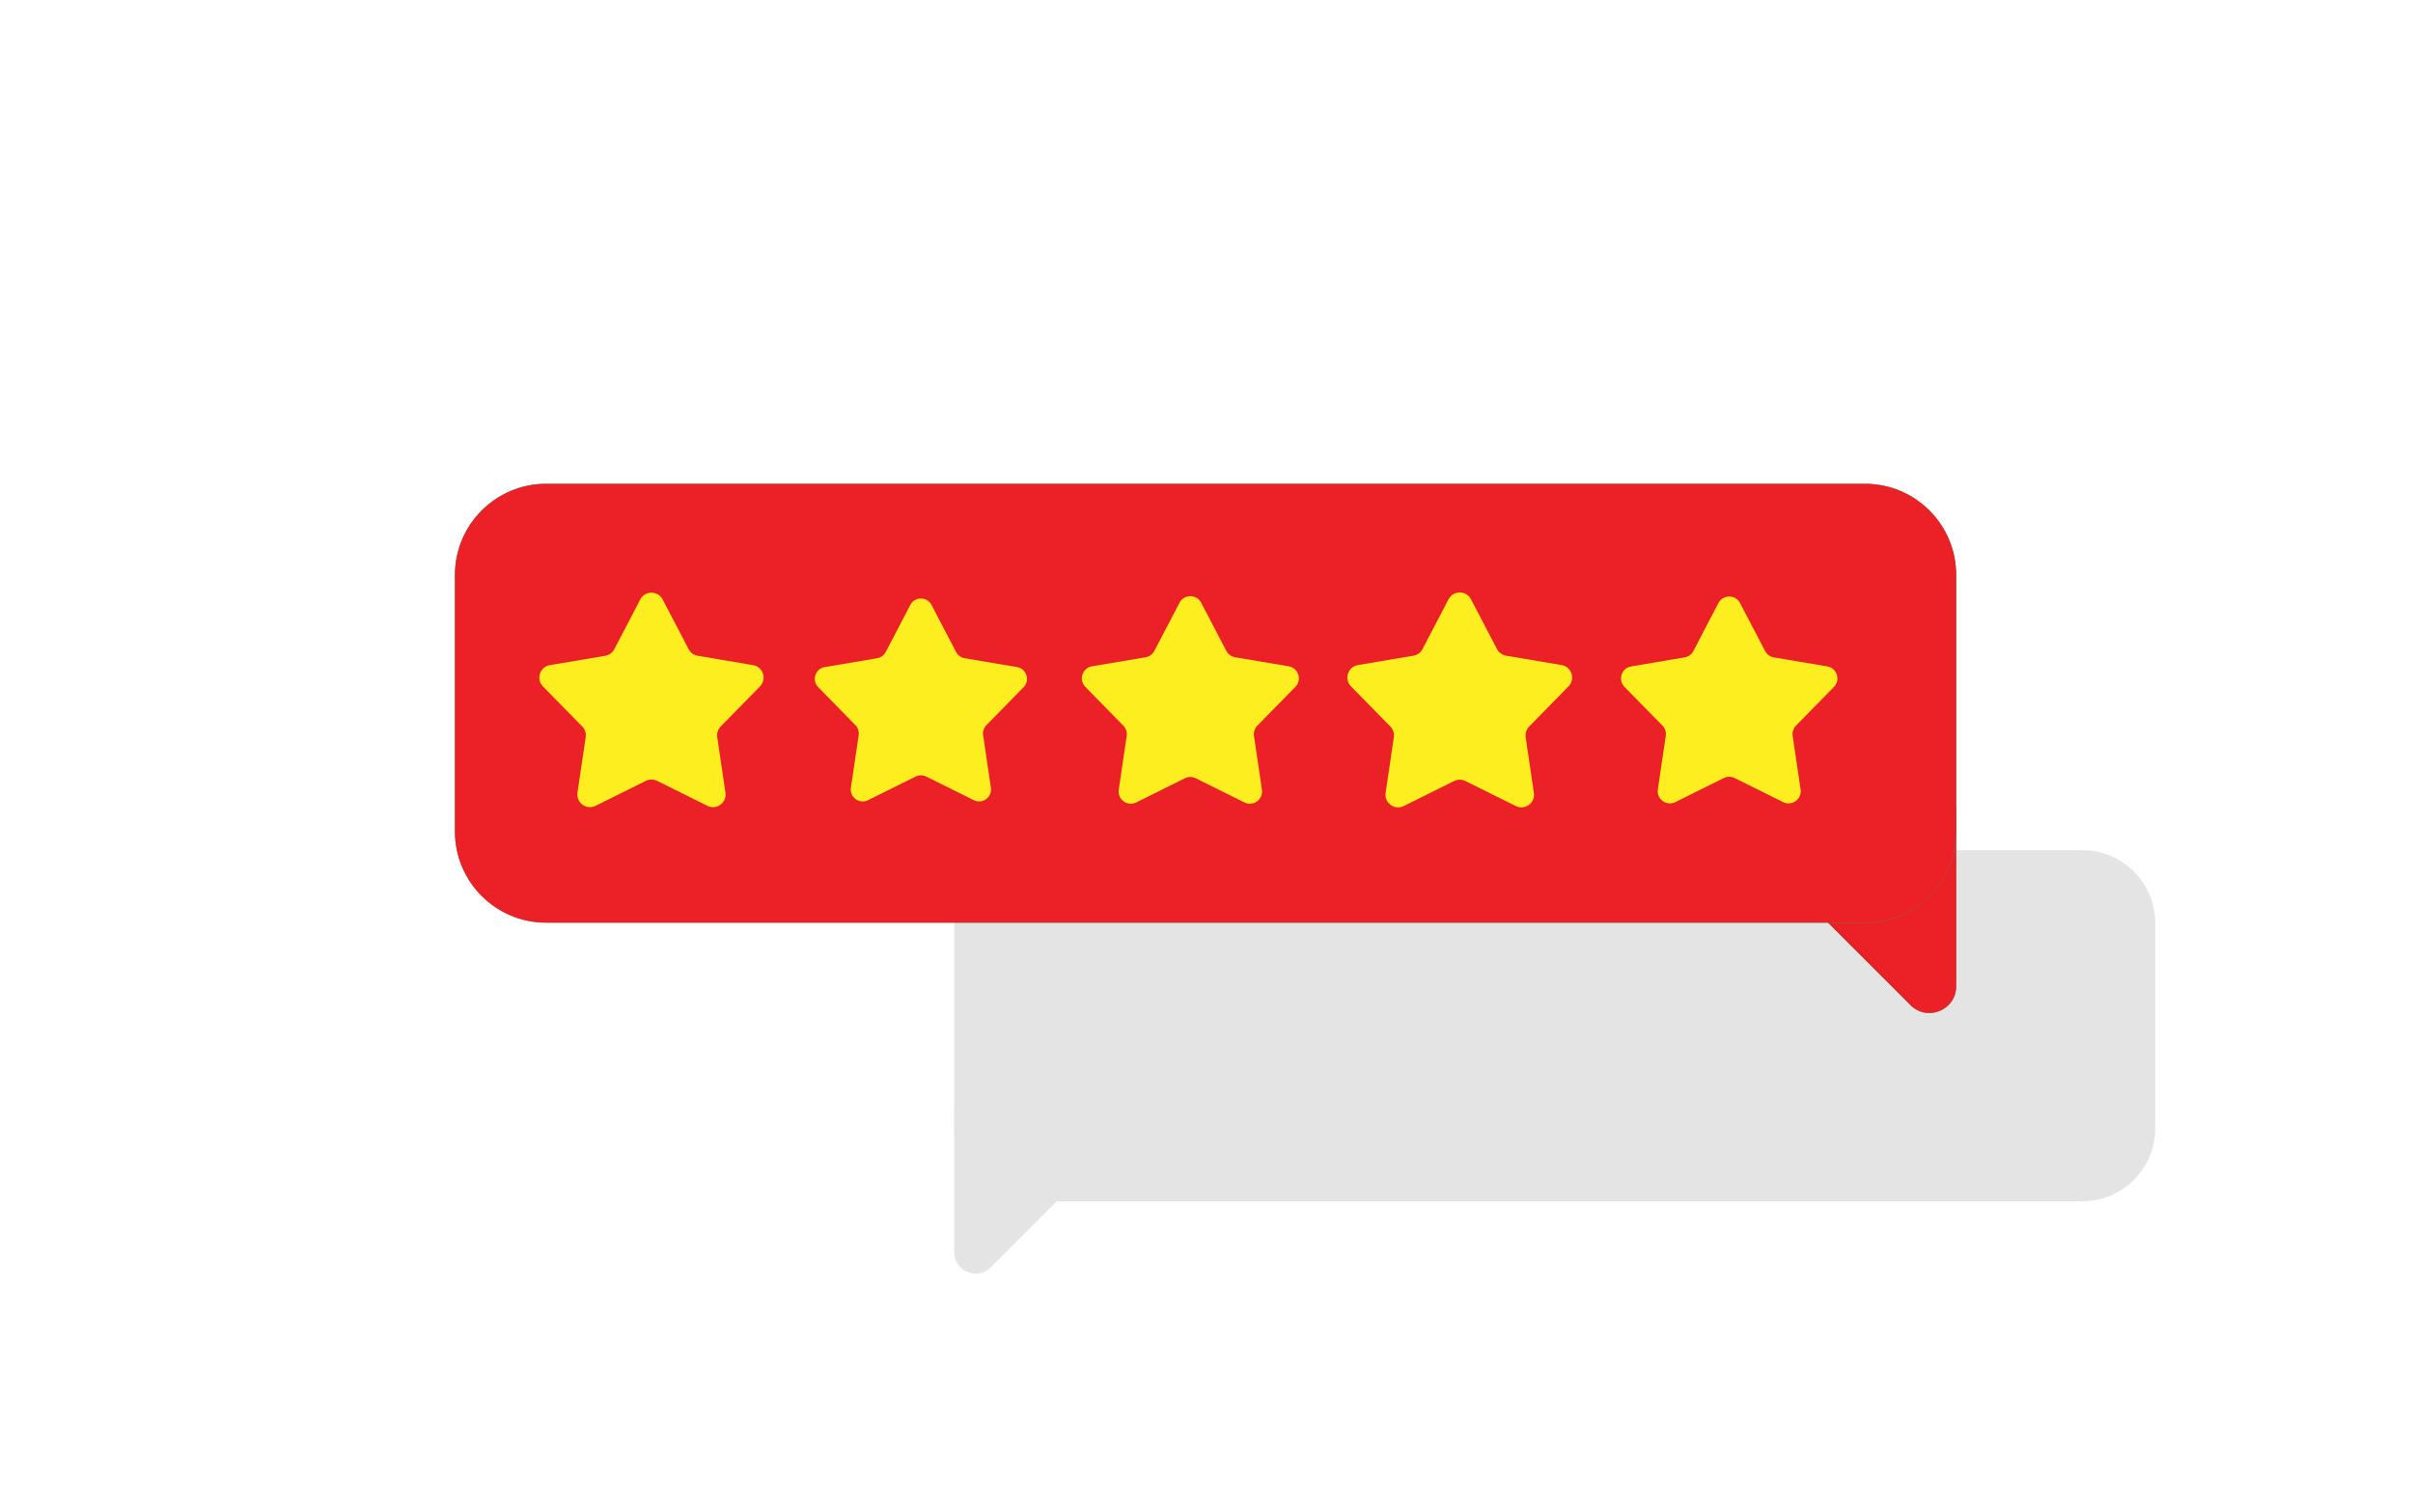 <svg width="300" height="188" viewBox="0 0 300 188" fill="none" xmlns="http://www.w3.org/2000/svg">
<g clip-path="url(#clip0_532_2961)">
<mask id="mask0_532_2961" style="mask-type:luminance" maskUnits="userSpaceOnUse" x="73" y="57" width="241" height="151">
<path d="M73.2 57.6H313.2V207.6H73.2V57.6Z" fill="white"/>
</mask>
<g mask="url(#mask0_532_2961)">
<path d="M118.635 137.801V155.724C118.635 158.095 121.501 159.282 123.177 157.605L133.839 146.943L118.635 137.801Z" fill="#E4E4E4"/>
<path d="M258.879 149.4H127.709C122.697 149.4 118.635 145.337 118.635 140.326V114.805C118.635 109.793 122.697 105.731 127.709 105.731H258.879C263.891 105.731 267.953 109.793 267.953 114.805V140.326C267.953 145.337 263.891 149.4 258.879 149.4Z" fill="#E4E4E4"/>
</g>
<mask id="mask1_532_2961" style="mask-type:luminance" maskUnits="userSpaceOnUse" x="0" y="0" width="300" height="188">
<path d="M300 0H0V187.5H300V0Z" fill="white"/>
</mask>
<g mask="url(#mask1_532_2961)">
<path d="M243.207 100.251V122.655C243.207 125.618 239.624 127.102 237.529 125.007L224.201 111.679L243.207 100.251Z" fill="#17BE6F"/>
<path d="M243.207 100.251V122.655C243.207 125.618 239.624 127.102 237.529 125.007L224.201 111.679L243.207 100.251Z" fill="#EB2127"/>
<path d="M67.901 114.75H231.865C238.129 114.75 243.207 109.671 243.207 103.407V71.506C243.207 65.242 238.129 60.164 231.865 60.164H67.901C61.637 60.164 56.559 65.242 56.559 71.506V103.407C56.559 109.671 61.637 114.75 67.901 114.75Z" fill="#17BE6F"/>
<path d="M67.901 114.75H231.865C238.129 114.75 243.207 109.671 243.207 103.407V71.506C243.207 65.242 238.129 60.164 231.865 60.164H67.901C61.637 60.164 56.559 65.242 56.559 71.506V103.407C56.559 109.671 61.637 114.75 67.901 114.75Z" fill="#EB2127"/>
<path d="M214.315 96.76L208.287 99.754C207.192 100.299 205.936 99.386 206.115 98.176L207.1 91.519C207.17 91.05 207.016 90.576 206.684 90.237L201.974 85.43C201.118 84.556 201.597 83.081 202.803 82.877L209.44 81.757C209.907 81.678 210.31 81.385 210.53 80.965L213.646 74.999C214.212 73.915 215.764 73.915 216.331 74.999L219.447 80.965C219.666 81.385 220.07 81.678 220.537 81.757L227.174 82.877C228.38 83.081 228.859 84.556 228.003 85.43L223.293 90.237C222.961 90.576 222.807 91.05 222.876 91.519L223.861 98.176C224.04 99.386 222.785 100.299 221.689 99.754L215.662 96.76C215.238 96.549 214.739 96.549 214.315 96.76Z" fill="#FCEE1F"/>
<path d="M180.787 97.131L174.526 100.241C173.388 100.806 172.084 99.859 172.27 98.602L173.293 91.686C173.366 91.2 173.206 90.707 172.861 90.355L167.968 85.362C167.079 84.454 167.577 82.922 168.83 82.71L175.723 81.546C176.208 81.464 176.628 81.16 176.855 80.724L180.092 74.527C180.681 73.401 182.292 73.401 182.881 74.527L186.118 80.724C186.346 81.16 186.765 81.464 187.25 81.546L194.144 82.71C195.396 82.922 195.895 84.454 195.005 85.362L190.113 90.355C189.768 90.707 189.608 91.2 189.68 91.686L190.703 98.602C190.889 99.859 189.585 100.806 188.447 100.241L182.186 97.131C181.746 96.912 181.228 96.912 180.787 97.131Z" fill="#FCEE1F"/>
<path d="M147.315 96.789L141.269 99.793C140.17 100.339 138.911 99.424 139.09 98.21L140.078 91.532C140.148 91.062 139.994 90.586 139.661 90.246L134.936 85.425C134.077 84.548 134.558 83.068 135.768 82.864L142.425 81.74C142.893 81.661 143.298 81.367 143.518 80.946L146.644 74.962C147.212 73.874 148.768 73.874 149.337 74.962L152.463 80.946C152.683 81.367 153.087 81.661 153.556 81.74L160.213 82.864C161.422 83.068 161.903 84.548 161.045 85.425L156.32 90.246C155.987 90.586 155.833 91.062 155.902 91.532L156.89 98.21C157.07 99.424 155.811 100.339 154.712 99.793L148.666 96.789C148.24 96.578 147.74 96.578 147.315 96.789Z" fill="#FCEE1F"/>
<path d="M113.832 96.576L107.92 99.513C106.845 100.047 105.614 99.152 105.79 97.965L106.756 91.436C106.824 90.976 106.673 90.51 106.348 90.179L101.728 85.464C100.888 84.607 101.358 83.159 102.541 82.96L109.05 81.861C109.508 81.784 109.904 81.496 110.119 81.084L113.176 75.233C113.731 74.17 115.253 74.17 115.809 75.233L118.865 81.084C119.08 81.496 119.476 81.784 119.934 81.861L126.443 82.96C127.626 83.159 128.097 84.607 127.257 85.464L122.637 90.179C122.312 90.51 122.161 90.976 122.229 91.436L123.195 97.965C123.37 99.152 122.139 100.047 121.065 99.513L115.153 96.576C114.737 96.369 114.248 96.369 113.832 96.576Z" fill="#FCEE1F"/>
<path d="M80.297 97.11L74.049 100.214C72.913 100.778 71.612 99.833 71.797 98.579L72.819 91.677C72.891 91.191 72.731 90.7 72.387 90.349L67.504 85.366C66.617 84.46 67.114 82.93 68.364 82.719L75.243 81.558C75.728 81.476 76.146 81.172 76.374 80.737L79.604 74.553C80.191 73.429 81.799 73.429 82.387 74.553L85.617 80.737C85.844 81.172 86.263 81.476 86.747 81.558L93.626 82.719C94.877 82.93 95.374 84.46 94.486 85.366L89.603 90.349C89.26 90.7 89.1 91.191 89.172 91.677L90.193 98.579C90.379 99.833 89.077 100.778 87.942 100.214L81.694 97.11C81.254 96.892 80.737 96.892 80.297 97.11Z" fill="#FCEE1F"/>
</g>
</g>
<defs>
<clipPath id="clip0_532_2961">
<rect width="300" height="187.5" fill="white"/>
</clipPath>
</defs>
</svg>
